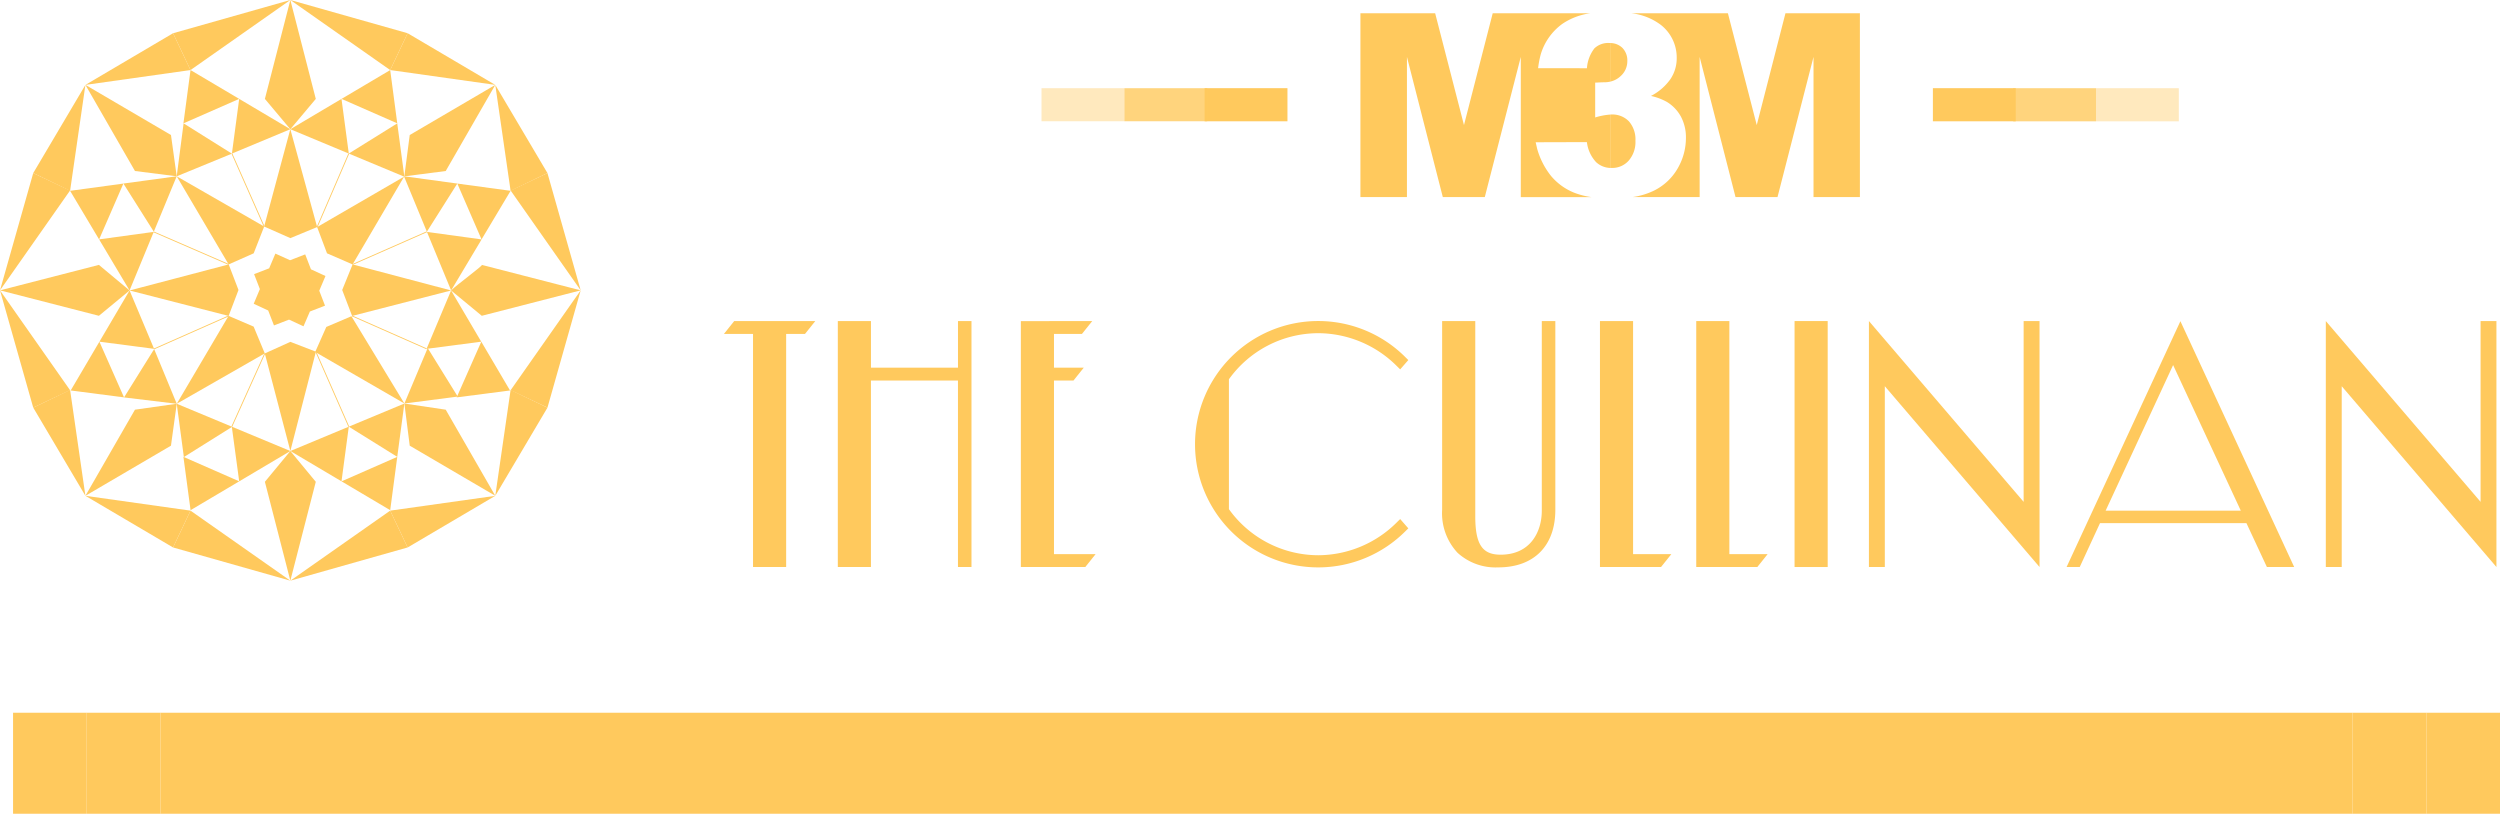 <svg xmlns="http://www.w3.org/2000/svg" xmlns:xlink="http://www.w3.org/1999/xlink" width="261.974" height="85.272" viewBox="0 0 261.974 85.272">
  <defs>
    <clipPath id="clip-path">
      <rect id="Rectangle_23543" data-name="Rectangle 23543" width="261.974" height="85.272" fill="#ffc95d"/>
    </clipPath>
    <clipPath id="clip-path-3">
      <rect id="Rectangle_23520" data-name="Rectangle 23520" width="8.686" height="3.472" fill="#ffc95d"/>
    </clipPath>
    <clipPath id="clip-path-5">
      <rect id="Rectangle_23523" data-name="Rectangle 23523" width="8.683" height="3.472" fill="#ffc95d"/>
    </clipPath>
    <clipPath id="clip-path-6">
      <rect id="Rectangle_23522" data-name="Rectangle 23522" width="8.678" height="3.472" fill="#ffc95d"/>
    </clipPath>
    <clipPath id="clip-path-7">
      <rect id="Rectangle_23527" data-name="Rectangle 23527" width="8.685" height="3.472" fill="#ffc95d"/>
    </clipPath>
  </defs>
  <g id="Group_85907" data-name="Group 85907" transform="translate(-160 -9.448)">
    <g id="Group_85903" data-name="Group 85903" transform="translate(160 9.448)">
      <g id="Group_85352" data-name="Group 85352" clip-path="url(#clip-path)">
        <rect id="Rectangle_23515" data-name="Rectangle 23515" width="7.721" height="10.588" transform="translate(254.254 74.685)" fill="#ffc95d"/>
        <path id="Path_6936" data-name="Path 6936" d="M98.37,43.148,97.292,44.5h3.05V68.922h3.472V44.5h1.972l1.078-1.347Z" transform="translate(-21.433 -9.505)" fill="#ffc95d"/>
        <path id="Path_6937" data-name="Path 6937" d="M125.193,43.148v4.886h-9.119V43.148H112.6V68.922h3.471V49.381h9.119V68.922h1.418V43.148Z" transform="translate(-24.806 -9.505)" fill="#ffc95d"/>
        <path id="Path_6938" data-name="Path 6938" d="M140.671,67.574V49.381h2.043l1.078-1.347h-3.121V44.5H143.6l1.078-1.347H137.2V68.922h6.753l1.078-1.347Z" transform="translate(-30.225 -9.505)" fill="#ffc95d"/>
        <g id="Group_85351" data-name="Group 85351" transform="translate(0 0)">
          <g id="Group_85350" data-name="Group 85350" clip-path="url(#clip-path)">
            <path id="Path_6939" data-name="Path 6939" d="M181.752,64.246a11.7,11.7,0,0,1-8.231,3.442,11.543,11.543,0,0,1-9.36-4.829V49.249a11.543,11.543,0,0,1,9.36-4.829,11.7,11.7,0,0,1,8.231,3.442l.355.349.853-.975-.315-.31a12.908,12.908,0,1,0,0,18.255l.315-.31-.853-.975Z" transform="translate(-35.383 -9.505)" fill="#ffc95d"/>
            <path id="Path_6940" data-name="Path 6940" d="M204.262,43.148V63.03c0,2.123-1.131,4.6-4.318,4.6-1.934,0-2.653-1.1-2.653-4.044V43.148h-3.472V62.926a6.068,6.068,0,0,0,1.615,4.505,5.911,5.911,0,0,0,4.263,1.53c3.747,0,5.984-2.256,5.984-6.035V43.148Z" transform="translate(-42.698 -9.505)" fill="#ffc95d"/>
            <path id="Path_6941" data-name="Path 6941" d="M218.5,67.574V43.148h-3.471V68.922h6.4l1.078-1.347Z" transform="translate(-47.37 -9.505)" fill="#ffc95d"/>
            <path id="Path_6942" data-name="Path 6942" d="M231.441,67.574V43.148h-3.471V68.922h6.4l1.078-1.347Z" transform="translate(-50.221 -9.505)" fill="#ffc95d"/>
            <rect id="Rectangle_23516" data-name="Rectangle 23516" width="3.471" height="25.774" transform="translate(188.052 33.643)" fill="#ffc95d"/>
            <path id="Path_6943" data-name="Path 6943" d="M267.389,43.148V62.094L251.176,43.148V68.922h1.667V49.976l16.212,18.946V43.148Z" transform="translate(-55.333 -9.505)" fill="#ffc95d"/>
            <path id="Path_6944" data-name="Path 6944" d="M328.8,43.148V62.094L312.582,43.148V68.922h1.667V49.976l16.212,18.946V43.148Z" transform="translate(-68.861 -9.505)" fill="#ffc95d"/>
            <path id="Path_6945" data-name="Path 6945" d="M289.669,43.167,277.744,68.926h1.377l2.125-4.6h15.341l2.145,4.6h2.861Zm-7.836,19.858,7.073-15.26L296,63.025Z" transform="translate(-61.186 -9.51)" fill="#ffc95d"/>
            <path id="Path_6946" data-name="Path 6946" d="M182.837,1.782h7.831L193.689,13.5,196.7,1.782h10.245A6.838,6.838,0,0,0,203.987,2.9a6.089,6.089,0,0,0-2.257,3.2,9.913,9.913,0,0,0-.274,1.438l5.116.006a3.856,3.856,0,0,1,.788-2.088,2.1,2.1,0,0,1,1.511-.559c.073,0,.143,0,.213.007V8.93a2.785,2.785,0,0,1-.693.086c-.322,0-.629.025-.954.035l0,3.651a7.063,7.063,0,0,1,1.644-.309v5.6a2.286,2.286,0,0,1-1.547-.609,3.711,3.711,0,0,1-.965-2.1L201.2,15.3c.013.045.153.672.167.718a8.063,8.063,0,0,0,1.434,2.8,6.142,6.142,0,0,0,2.453,1.775,7.908,7.908,0,0,0,1.8.456h-7.412V6.357l-3.772,14.687h-4.4L187.712,6.357V21.044h-4.875Z" transform="translate(-40.279 -0.393)" fill="#ffc95d" fill-rule="evenodd"/>
            <path id="Path_6947" data-name="Path 6947" d="M218.593,1.782H228.76L231.783,13.5l3.009-11.719h7.8V21.044h-4.861V6.357l-3.773,14.686h-4.4L225.8,6.357V21.044h-7.022a7.491,7.491,0,0,0,2.226-.671,5.824,5.824,0,0,0,2.493-2.334,6.344,6.344,0,0,0,.864-3.166,4.614,4.614,0,0,0-.525-2.263,4.1,4.1,0,0,0-1.461-1.532,6.079,6.079,0,0,0-1.678-.63A5.688,5.688,0,0,0,222.726,8.7a3.883,3.883,0,0,0,.67-2.219,4.338,4.338,0,0,0-1.651-3.47,6.282,6.282,0,0,0-3.152-1.232M216.5,17.991l.109,0a2.284,2.284,0,0,0,1.762-.774,2.969,2.969,0,0,0,.7-2.065,2.888,2.888,0,0,0-.679-2.039,2.409,2.409,0,0,0-1.84-.722H216.5Zm0-9.061V4.905a1.826,1.826,0,0,1,1.206.508,1.872,1.872,0,0,1,.515,1.382,2.086,2.086,0,0,1-.687,1.559,2.323,2.323,0,0,1-1.034.575" transform="translate(-47.694 -0.393)" fill="#ffc95d" fill-rule="evenodd"/>
            <rect id="Rectangle_23517" data-name="Rectangle 23517" width="8.683" height="3.471" transform="translate(126.229 9.239)" fill="#ffc95d"/>
            <g id="Group_85334" data-name="Group 85334" transform="translate(117.818 9.239)" opacity="0.8">
              <g id="Group_85333" data-name="Group 85333">
                <g id="Group_85332" data-name="Group 85332" clip-path="url(#clip-path-3)">
                  <g id="Group_85331" data-name="Group 85331">
                    <g id="Group_85330" data-name="Group 85330" clip-path="url(#clip-path-3)">
                      <rect id="Rectangle_23518" data-name="Rectangle 23518" width="8.683" height="3.471" transform="translate(0.002)" fill="#ffc95d"/>
                    </g>
                  </g>
                </g>
              </g>
            </g>
            <g id="Group_85339" data-name="Group 85339" transform="translate(109.139 9.239)" opacity="0.4">
              <g id="Group_85338" data-name="Group 85338">
                <g id="Group_85337" data-name="Group 85337" clip-path="url(#clip-path-5)">
                  <g id="Group_85336" data-name="Group 85336" transform="translate(0.001)">
                    <g id="Group_85335" data-name="Group 85335" clip-path="url(#clip-path-6)">
                      <rect id="Rectangle_23521" data-name="Rectangle 23521" width="8.683" height="3.471" transform="translate(-0.001)" fill="#ffc95d"/>
                    </g>
                  </g>
                </g>
              </g>
            </g>
            <rect id="Rectangle_23524" data-name="Rectangle 23524" width="8.683" height="3.471" transform="translate(202.547 9.24)" fill="#ffc95d"/>
            <g id="Group_85344" data-name="Group 85344" transform="translate(210.954 9.239)" opacity="0.8">
              <g id="Group_85343" data-name="Group 85343">
                <g id="Group_85342" data-name="Group 85342" clip-path="url(#clip-path-7)">
                  <g id="Group_85341" data-name="Group 85341">
                    <g id="Group_85340" data-name="Group 85340" clip-path="url(#clip-path-3)">
                      <rect id="Rectangle_23525" data-name="Rectangle 23525" width="8.683" height="3.471" transform="translate(0.002 0.001)" fill="#ffc95d"/>
                    </g>
                  </g>
                </g>
              </g>
            </g>
            <g id="Group_85349" data-name="Group 85349" transform="translate(219.637 9.239)" opacity="0.4">
              <g id="Group_85348" data-name="Group 85348">
                <g id="Group_85347" data-name="Group 85347" clip-path="url(#clip-path-5)">
                  <g id="Group_85346" data-name="Group 85346" transform="translate(0.002)">
                    <g id="Group_85345" data-name="Group 85345" clip-path="url(#clip-path-6)">
                      <rect id="Rectangle_23528" data-name="Rectangle 23528" width="8.683" height="3.471" transform="translate(-0.002 0.001)" fill="#ffc95d"/>
                    </g>
                  </g>
                </g>
              </g>
            </g>
            <path id="Path_6948" data-name="Path 6948" d="M38.268,13.54,35.6,10.364,38.268,0l2.667,10.364Z" transform="translate(-7.843 0)" fill="#ffc95d"/>
            <path id="Path_6949" data-name="Path 6949" d="M35.549,0,46.011,7.341l1.828-3.859L35.549,0,23.259,3.483l1.828,3.859Z" transform="translate(-5.124 0)" fill="#ffc95d"/>
            <path id="Path_6950" data-name="Path 6950" d="M54.341,20.992l4.337-.558,5.193-9.025-8.965,5.252Z" transform="translate(-11.971 -2.513)" fill="#ffc95d"/>
            <path id="Path_6951" data-name="Path 6951" d="M63.452,9.879l1.605,11.1L68.92,19.12l-5.468-9.24L54.267,4.466,52.439,8.325Z" transform="translate(-11.552 -0.984)" fill="#ffc95d"/>
            <path id="Path_6952" data-name="Path 6952" d="M21.046,20.987l-.6-4.326L11.48,11.408l5.192,9.025Z" transform="translate(-2.529 -2.513)" fill="#ffc95d"/>
            <path id="Path_6953" data-name="Path 6953" d="M20.948,8.325,19.119,4.466,9.934,9.88,4.466,19.119l3.863,1.86L9.934,9.88Z" transform="translate(-0.984 -0.984)" fill="#ffc95d"/>
            <path id="Path_6954" data-name="Path 6954" d="M38.268,60.615,35.6,63.84,38.268,74.2,40.935,63.84Z" transform="translate(-7.843 -13.353)" fill="#ffc95d"/>
            <path id="Path_6955" data-name="Path 6955" d="M25.087,68.628,23.26,72.487l12.289,3.482h0l12.29-3.482-1.828-3.859L35.549,75.969Z" transform="translate(-5.124 -15.119)" fill="#ffc95d"/>
            <path id="Path_6956" data-name="Path 6956" d="M60.63,38.281l3.213,2.654,10.363-2.667L63.843,35.6c.226.008-2.724,2.159-3.213,2.681" transform="translate(-13.357 -7.843)" fill="#ffc95d"/>
            <path id="Path_6957" data-name="Path 6957" d="M75.969,35.55,68.628,46.011l3.859,1.828,3.482-12.29h0L72.486,23.26l-3.859,1.828Z" transform="translate(-15.119 -5.124)" fill="#ffc95d"/>
            <path id="Path_6958" data-name="Path 6958" d="M13.577,38.281,10.364,35.6,0,38.268l10.364,2.667Z" transform="translate(0 -7.843)" fill="#ffc95d"/>
            <path id="Path_6959" data-name="Path 6959" d="M7.341,25.087,3.482,23.26,0,35.549H0l3.482,12.29,3.859-1.828L0,35.549Z" transform="translate(0 -5.124)" fill="#ffc95d"/>
            <path id="Path_6960" data-name="Path 6960" d="M54.348,54.233l.56,4.417L63.873,63.9,58.68,54.878Z" transform="translate(-11.973 -11.947)" fill="#ffc95d"/>
            <path id="Path_6961" data-name="Path 6961" d="M52.439,65.053l1.828,3.859L63.452,63.5l5.468-9.239L65.058,52.4,63.452,63.5Z" transform="translate(-11.552 -11.543)" fill="#ffc95d"/>
            <path id="Path_6962" data-name="Path 6962" d="M21.051,54.263l-4.38.621L11.48,63.909l8.964-5.253Z" transform="translate(-2.529 -11.954)" fill="#ffc95d"/>
            <path id="Path_6963" data-name="Path 6963" d="M9.934,63.5,8.329,52.4,4.466,54.258,9.934,63.5l9.185,5.413,1.828-3.859Z" transform="translate(-0.984 -11.544)" fill="#ffc95d"/>
            <path id="Path_6964" data-name="Path 6964" d="M23.75,22.127l.721-5.545,5.062,3.171Z" transform="translate(-5.232 -3.653)" fill="#ffc95d"/>
            <path id="Path_6965" data-name="Path 6965" d="M25.395,9.415l5.1,3.021L24.652,15Z" transform="translate(-5.431 -2.074)" fill="#ffc95d"/>
            <path id="Path_6966" data-name="Path 6966" d="M31.167,19.02l.764-5.73,5.36,3.178Z" transform="translate(-6.866 -2.928)" fill="#ffc95d"/>
            <path id="Path_6967" data-name="Path 6967" d="M31.162,20.639l0,.018-.014-.011Z" transform="translate(-6.861 -4.547)" fill="#ffc95d"/>
            <path id="Path_6968" data-name="Path 6968" d="M45.146,19.02l-6.125-2.552,5.36-3.178Z" transform="translate(-8.596 -2.928)" fill="#ffc95d"/>
            <path id="Path_6969" data-name="Path 6969" d="M51.74,15,45.9,12.437,51,9.416Z" transform="translate(-10.111 -2.074)" fill="#ffc95d"/>
            <path id="Path_6970" data-name="Path 6970" d="M52.7,22.173l-5.826-2.428,5.08-3.163Z" transform="translate(-10.327 -3.653)" fill="#ffc95d"/>
            <path id="Path_6971" data-name="Path 6971" d="M46.894,20.646l-.014.011,0-.018Z" transform="translate(-10.327 -4.547)" fill="#ffc95d"/>
            <path id="Path_6972" data-name="Path 6972" d="M29.56,56.68,24.5,59.85l-.747-5.587Z" transform="translate(-5.233 -11.954)" fill="#ffc95d"/>
            <path id="Path_6973" data-name="Path 6973" d="M24.652,61.4,30.5,63.965l-5.1,3.021Z" transform="translate(-5.431 -13.526)" fill="#ffc95d"/>
            <path id="Path_6974" data-name="Path 6974" d="M37.288,59.894l-5.36,3.178-.775-5.73Z" transform="translate(-6.863 -12.632)" fill="#ffc95d"/>
            <path id="Path_6975" data-name="Path 6975" d="M31.161,57.337l-.021-.007.017-.011Z" transform="translate(-6.86 -12.627)" fill="#ffc95d"/>
            <path id="Path_6976" data-name="Path 6976" d="M45.146,57.342l-.764,5.73-5.36-3.178Z" transform="translate(-8.596 -12.632)" fill="#ffc95d"/>
            <path id="Path_6977" data-name="Path 6977" d="M45.9,63.966,51.74,61.4,51,66.987Z" transform="translate(-10.111 -13.526)" fill="#ffc95d"/>
            <path id="Path_6978" data-name="Path 6978" d="M52.7,54.233l-.746,5.587-5.08-3.163Z" transform="translate(-10.327 -11.947)" fill="#ffc95d"/>
            <path id="Path_6979" data-name="Path 6979" d="M46.9,57.33l-.021.007,0-.018Z" transform="translate(-10.327 -12.627)" fill="#ffc95d"/>
            <path id="Path_6980" data-name="Path 6980" d="M59.881,24.454,56.693,29.5l-2.4-5.809Z" transform="translate(-11.961 -5.219)" fill="#ffc95d"/>
            <path id="Path_6981" data-name="Path 6981" d="M63.106,31.955,59.914,37.3,57.38,31.169Z" transform="translate(-12.641 -6.867)" fill="#ffc95d"/>
            <path id="Path_6982" data-name="Path 6982" d="M67.044,25.43,64,30.523,61.46,24.669Z" transform="translate(-13.539 -5.434)" fill="#ffc95d"/>
            <path id="Path_6983" data-name="Path 6983" d="M57.375,31.164l-.018,0,.011-.017Z" transform="translate(-12.636 -6.861)" fill="#ffc95d"/>
            <path id="Path_6984" data-name="Path 6984" d="M56.79,46.775l3.149,5.087v0l-5.591.725Z" transform="translate(-11.973 -10.304)" fill="#ffc95d"/>
            <path id="Path_6985" data-name="Path 6985" d="M59.9,39.038l3.16,5.367-5.73.75Z" transform="translate(-12.631 -8.6)" fill="#ffc95d"/>
            <path id="Path_6986" data-name="Path 6986" d="M66.965,51.033l-5.591.725,2.581-5.837Z" transform="translate(-13.52 -10.116)" fill="#ffc95d"/>
            <path id="Path_6987" data-name="Path 6987" d="M57.329,46.884l-.007.021-.011-.017Z" transform="translate(-12.626 -10.328)" fill="#ffc95d"/>
            <path id="Path_6988" data-name="Path 6988" d="M15.005,24.669,12.46,30.523,9.421,25.43Z" transform="translate(-2.075 -5.434)" fill="#ffc95d"/>
            <path id="Path_6989" data-name="Path 6989" d="M16.511,37.3l-3.192-5.35,5.726-.786Z" transform="translate(-2.934 -6.867)" fill="#ffc95d"/>
            <path id="Path_6990" data-name="Path 6990" d="M19.771,29.5l-3.188-5.048,5.587-.76Z" transform="translate(-3.653 -5.22)" fill="#ffc95d"/>
            <path id="Path_6991" data-name="Path 6991" d="M20.681,31.16l-.018,0,.007-.022Z" transform="translate(-4.552 -6.861)" fill="#ffc95d"/>
            <path id="Path_6992" data-name="Path 6992" d="M12.509,45.922l2.581,5.837L9.5,51.034Z" transform="translate(-2.093 -10.117)" fill="#ffc95d"/>
            <path id="Path_6993" data-name="Path 6993" d="M19.09,45.155l-5.73-.75,3.16-5.367Z" transform="translate(-2.943 -8.6)" fill="#ffc95d"/>
            <path id="Path_6994" data-name="Path 6994" d="M16.67,51.98v0l3.156-5.065,2.369,5.732Z" transform="translate(-3.672 -10.334)" fill="#ffc95d"/>
            <path id="Path_6995" data-name="Path 6995" d="M20.726,46.887l-.011.018-.007-.022Z" transform="translate(-4.562 -10.328)" fill="#ffc95d"/>
            <path id="Path_6996" data-name="Path 6996" d="M41.054,27.62l-2.808,1.159L35.5,27.563l2.743-10.2Z" transform="translate(-7.821 -3.826)" fill="#ffc95d"/>
            <path id="Path_6997" data-name="Path 6997" d="M39.317,41.7,37.8,41l-1.578.61-.606-1.566L34.1,39.339l.645-1.538-.606-1.567,1.579-.61.652-1.541,1.537.695,1.587-.614.605,1.566,1.521.7-.653,1.542.605,1.566-1.588.614Z" transform="translate(-7.513 -7.508)" fill="#ffc95d"/>
            <path id="Path_6998" data-name="Path 6998" d="M42.652,28.354l-.082-.035,3.316-7.7.082.035Z" transform="translate(-9.378 -4.542)" fill="#ffc95d"/>
            <rect id="Rectangle_23531" data-name="Rectangle 23531" width="0.089" height="8.36" transform="translate(24.26 16.11) rotate(-23.856)" fill="#ffc95d"/>
            <path id="Path_6999" data-name="Path 6999" d="M40.942,46.975l-2.677-1.032-2.676,1.213,2.677,10.227Z" transform="translate(-7.84 -10.121)" fill="#ffc95d"/>
            <path id="Path_7000" data-name="Path 7000" d="M45.85,55.135,42.4,47.28l.081-.036L45.931,55.1Z" transform="translate(-9.341 -10.408)" fill="#ffc95d"/>
            <path id="Path_7001" data-name="Path 7001" d="M31.182,55.187,31.1,55.15l3.459-7.675.081.037Z" transform="translate(-6.852 -10.459)" fill="#ffc95d"/>
            <path id="Path_7002" data-name="Path 7002" d="M47.079,35.537l-1.088,2.679,1.039,2.721,10.375-2.67Z" transform="translate(-10.132 -7.829)" fill="#ffc95d"/>
            <rect id="Rectangle_23532" data-name="Rectangle 23532" width="0.089" height="8.531" transform="matrix(0.404, -0.915, 0.915, 0.404, 36.881, 33.149)" fill="#ffc95d"/>
            <path id="Path_7003" data-name="Path 7003" d="M47.4,34.6l-.036-.081,7.785-3.427.036.081Z" transform="translate(-10.434 -6.849)" fill="#ffc95d"/>
            <path id="Path_7004" data-name="Path 7004" d="M27.793,40.934l1.034-2.718L27.8,35.537,17.412,38.267Z" transform="translate(-3.836 -7.829)" fill="#ffc95d"/>
            <rect id="Rectangle_23533" data-name="Rectangle 23533" width="8.538" height="0.089" transform="translate(16.131 36.518) rotate(-23.862)" fill="#ffc95d"/>
            <rect id="Rectangle_23534" data-name="Rectangle 23534" width="0.089" height="8.556" transform="matrix(0.398, -0.917, 0.917, 0.398, 16.094, 24.344)" fill="#ffc95d"/>
            <path id="Path_7005" data-name="Path 7005" d="M42.623,29.024l1.035,2.751,2.679,1.163,5.4-9.2Z" transform="translate(-9.39 -5.229)" fill="#ffc95d"/>
            <path id="Path_7006" data-name="Path 7006" d="M32.978,46.382l-1.166-2.805-2.626-1.125-5.431,9.209Z" transform="translate(-5.233 -9.352)" fill="#ffc95d"/>
            <path id="Path_7007" data-name="Path 7007" d="M46.156,42.5l-2.631,1.122-1.163,2.623,9.346,5.4Z" transform="translate(-9.332 -9.362)" fill="#ffc95d"/>
            <path id="Path_7008" data-name="Path 7008" d="M29.192,32.928l2.623-1.163,1.1-2.807L23.75,23.694Z" transform="translate(-5.232 -5.22)" fill="#ffc95d"/>
            <rect id="Rectangle_23535" data-name="Rectangle 23535" width="229.724" height="10.588" transform="translate(16.809 74.685)" fill="#ffc95d"/>
            <path id="Path_7009" data-name="Path 7009" d="M51.041,101.212H47.485V98.341h4.061V97.8h-4.7v7.6h4.73v-.543H47.485v-3.1h3.555Z" transform="translate(-10.32 -21.545)" fill="#ffc95d"/>
            <path id="Path_7010" data-name="Path 7010" d="M59.8,97.8h-.7l2.83,7.6h.616l2.83-7.6h-.7l-2.391,6.661-.047.161-.042-.161Z" transform="translate(-13.02 -21.545)" fill="#ffc95d"/>
            <path id="Path_7011" data-name="Path 7011" d="M78.266,101.212H74.71V98.341h4.061V97.8h-4.7v7.6H78.8v-.543H74.71v-3.1h3.555Z" transform="translate(-16.317 -21.545)" fill="#ffc95d"/>
            <path id="Path_7012" data-name="Path 7012" d="M87.98,98.341h1.811a2.122,2.122,0,0,1,1.436.444,1.739,1.739,0,0,1,.02,2.442,1.824,1.824,0,0,1-1.3.46H87.98Zm4.046,7.058h.684v-.068l-1.9-3.237a2.186,2.186,0,0,0,1.148-.772,2.248,2.248,0,0,0-.256-2.935,2.819,2.819,0,0,0-1.9-.589H87.333v7.6h.647V102.23h2.208Z" transform="translate(-19.239 -21.545)" fill="#ffc95d"/>
            <path id="Path_7013" data-name="Path 7013" d="M100.911,97.8h-.763l2.741,4.74V105.4h.642v-2.861l2.746-4.74h-.742l-2.323,4.145Z" transform="translate(-22.062 -21.545)" fill="#ffc95d"/>
            <path id="Path_7014" data-name="Path 7014" d="M119.99,97.8h-5.847v.543h2.6V105.4h.642V98.341h2.605Z" transform="translate(-25.145 -21.545)" fill="#ffc95d"/>
            <path id="Path_7015" data-name="Path 7015" d="M134.333,97.8h-.647v3.414h-4.344V97.8H128.7v7.6h.642v-3.644h4.344V105.4h.647Z" transform="translate(-28.352 -21.545)" fill="#ffc95d"/>
            <rect id="Rectangle_23536" data-name="Rectangle 23536" width="0.642" height="7.601" transform="translate(112.329 76.253)" fill="#ffc95d"/>
            <path id="Path_7016" data-name="Path 7016" d="M158.678,97.8h-.636v6.51l-4.375-6.51h-.647v7.6h.647v-6.5l4.369,6.5h.642Z" transform="translate(-33.71 -21.545)" fill="#ffc95d"/>
            <path id="Path_7017" data-name="Path 7017" d="M173.668,101.762h-2.683v.543h2.04v1.963a1.531,1.531,0,0,1-.574.4,3.522,3.522,0,0,1-1.425.261,2.229,2.229,0,0,1-1.265-.366,2.341,2.341,0,0,1-.846-1.032,3.758,3.758,0,0,1-.295-1.534v-.9a3.285,3.285,0,0,1,.621-2.137,2.069,2.069,0,0,1,1.687-.757,2.191,2.191,0,0,1,1.412.432,1.972,1.972,0,0,1,.681,1.269h.642a2.468,2.468,0,0,0-.851-1.647,2.85,2.85,0,0,0-1.889-.6,2.7,2.7,0,0,0-2.146.916,3.669,3.669,0,0,0-.8,2.5v.961a4.106,4.106,0,0,0,.387,1.8,2.84,2.84,0,0,0,1.075,1.211,2.96,2.96,0,0,0,1.587.428,4.543,4.543,0,0,0,1.6-.266,2.15,2.15,0,0,0,1.046-.742Z" transform="translate(-37.005 -21.515)" fill="#ffc95d"/>
            <rect id="Rectangle_23537" data-name="Rectangle 23537" width="0.642" height="7.601" transform="translate(149.777 76.253)" fill="#ffc95d"/>
            <path id="Path_7018" data-name="Path 7018" d="M201.049,97.8v7.6h.642v-3.33l-.052-3.346,2.819,6.677h.5l2.83-6.7-.052,3.393v3.31h.642V97.8h-.856l-2.813,6.708L201.9,97.8Z" transform="translate(-44.291 -21.545)" fill="#ffc95d"/>
            <path id="Path_7019" data-name="Path 7019" d="M220.666,98.581l1.524,4.139h-3.049Zm2.516,6.818h.668l-2.876-7.6h-.611l-2.876,7.6h.674l.783-2.135h3.451Z" transform="translate(-47.912 -21.545)" fill="#ffc95d"/>
            <path id="Path_7020" data-name="Path 7020" d="M237.921,101.762h-2.683v.543h2.04v1.963a1.531,1.531,0,0,1-.574.4,3.522,3.522,0,0,1-1.425.261,2.229,2.229,0,0,1-1.265-.366,2.341,2.341,0,0,1-.846-1.032,3.759,3.759,0,0,1-.295-1.534v-.9a3.285,3.285,0,0,1,.621-2.137,2.069,2.069,0,0,1,1.686-.757,2.191,2.191,0,0,1,1.412.432,1.972,1.972,0,0,1,.681,1.269h.642a2.468,2.468,0,0,0-.851-1.647,2.85,2.85,0,0,0-1.889-.6,2.7,2.7,0,0,0-2.146.916,3.669,3.669,0,0,0-.8,2.5v.961a4.1,4.1,0,0,0,.387,1.8,2.839,2.839,0,0,0,1.075,1.211,2.96,2.96,0,0,0,1.587.428,4.543,4.543,0,0,0,1.6-.266,2.151,2.151,0,0,0,1.046-.742Z" transform="translate(-51.16 -21.515)" fill="#ffc95d"/>
            <rect id="Rectangle_23538" data-name="Rectangle 23538" width="0.642" height="7.601" transform="translate(193 76.253)" fill="#ffc95d"/>
            <path id="Path_7021" data-name="Path 7021" d="M262.142,97.8h-.636v6.51l-4.375-6.51h-.647v7.6h.647v-6.5l4.369,6.5h.642Z" transform="translate(-56.503 -21.545)" fill="#ffc95d"/>
            <path id="Path_7022" data-name="Path 7022" d="M275.9,101.212h-3.556V98.341h4.061V97.8h-4.7v7.6h4.73v-.543h-4.088v-3.1H275.9Z" transform="translate(-59.856 -21.545)" fill="#ffc95d"/>
            <path id="Path_7023" data-name="Path 7023" d="M287.123,98.341a2.439,2.439,0,0,1,1.885.794,3.007,3.007,0,0,1,.715,2.1v.669a3.08,3.08,0,0,1-.725,2.155,2.483,2.483,0,0,1-1.927.8H285.63V98.341Zm-.058,7.058a3.407,3.407,0,0,0,1.72-.428,2.935,2.935,0,0,0,1.162-1.216,3.845,3.845,0,0,0,.412-1.807v-.7a3.836,3.836,0,0,0-.416-1.806,2.933,2.933,0,0,0-1.156-1.219,3.3,3.3,0,0,0-1.675-.426h-2.125v7.6Z" transform="translate(-62.782 -21.545)" fill="#ffc95d"/>
            <rect id="Rectangle_23539" data-name="Rectangle 23539" width="7.721" height="10.588" transform="translate(9.088 74.685)" fill="#ffc95d"/>
            <rect id="Rectangle_23540" data-name="Rectangle 23540" width="7.721" height="10.588" transform="translate(1.368 74.685)" fill="#ffc95d"/>
            <rect id="Rectangle_23541" data-name="Rectangle 23541" width="7.721" height="10.588" transform="translate(246.533 74.685)" fill="#ffc95d"/>
          </g>
        </g>
      </g>
    </g>
  </g>
</svg>
